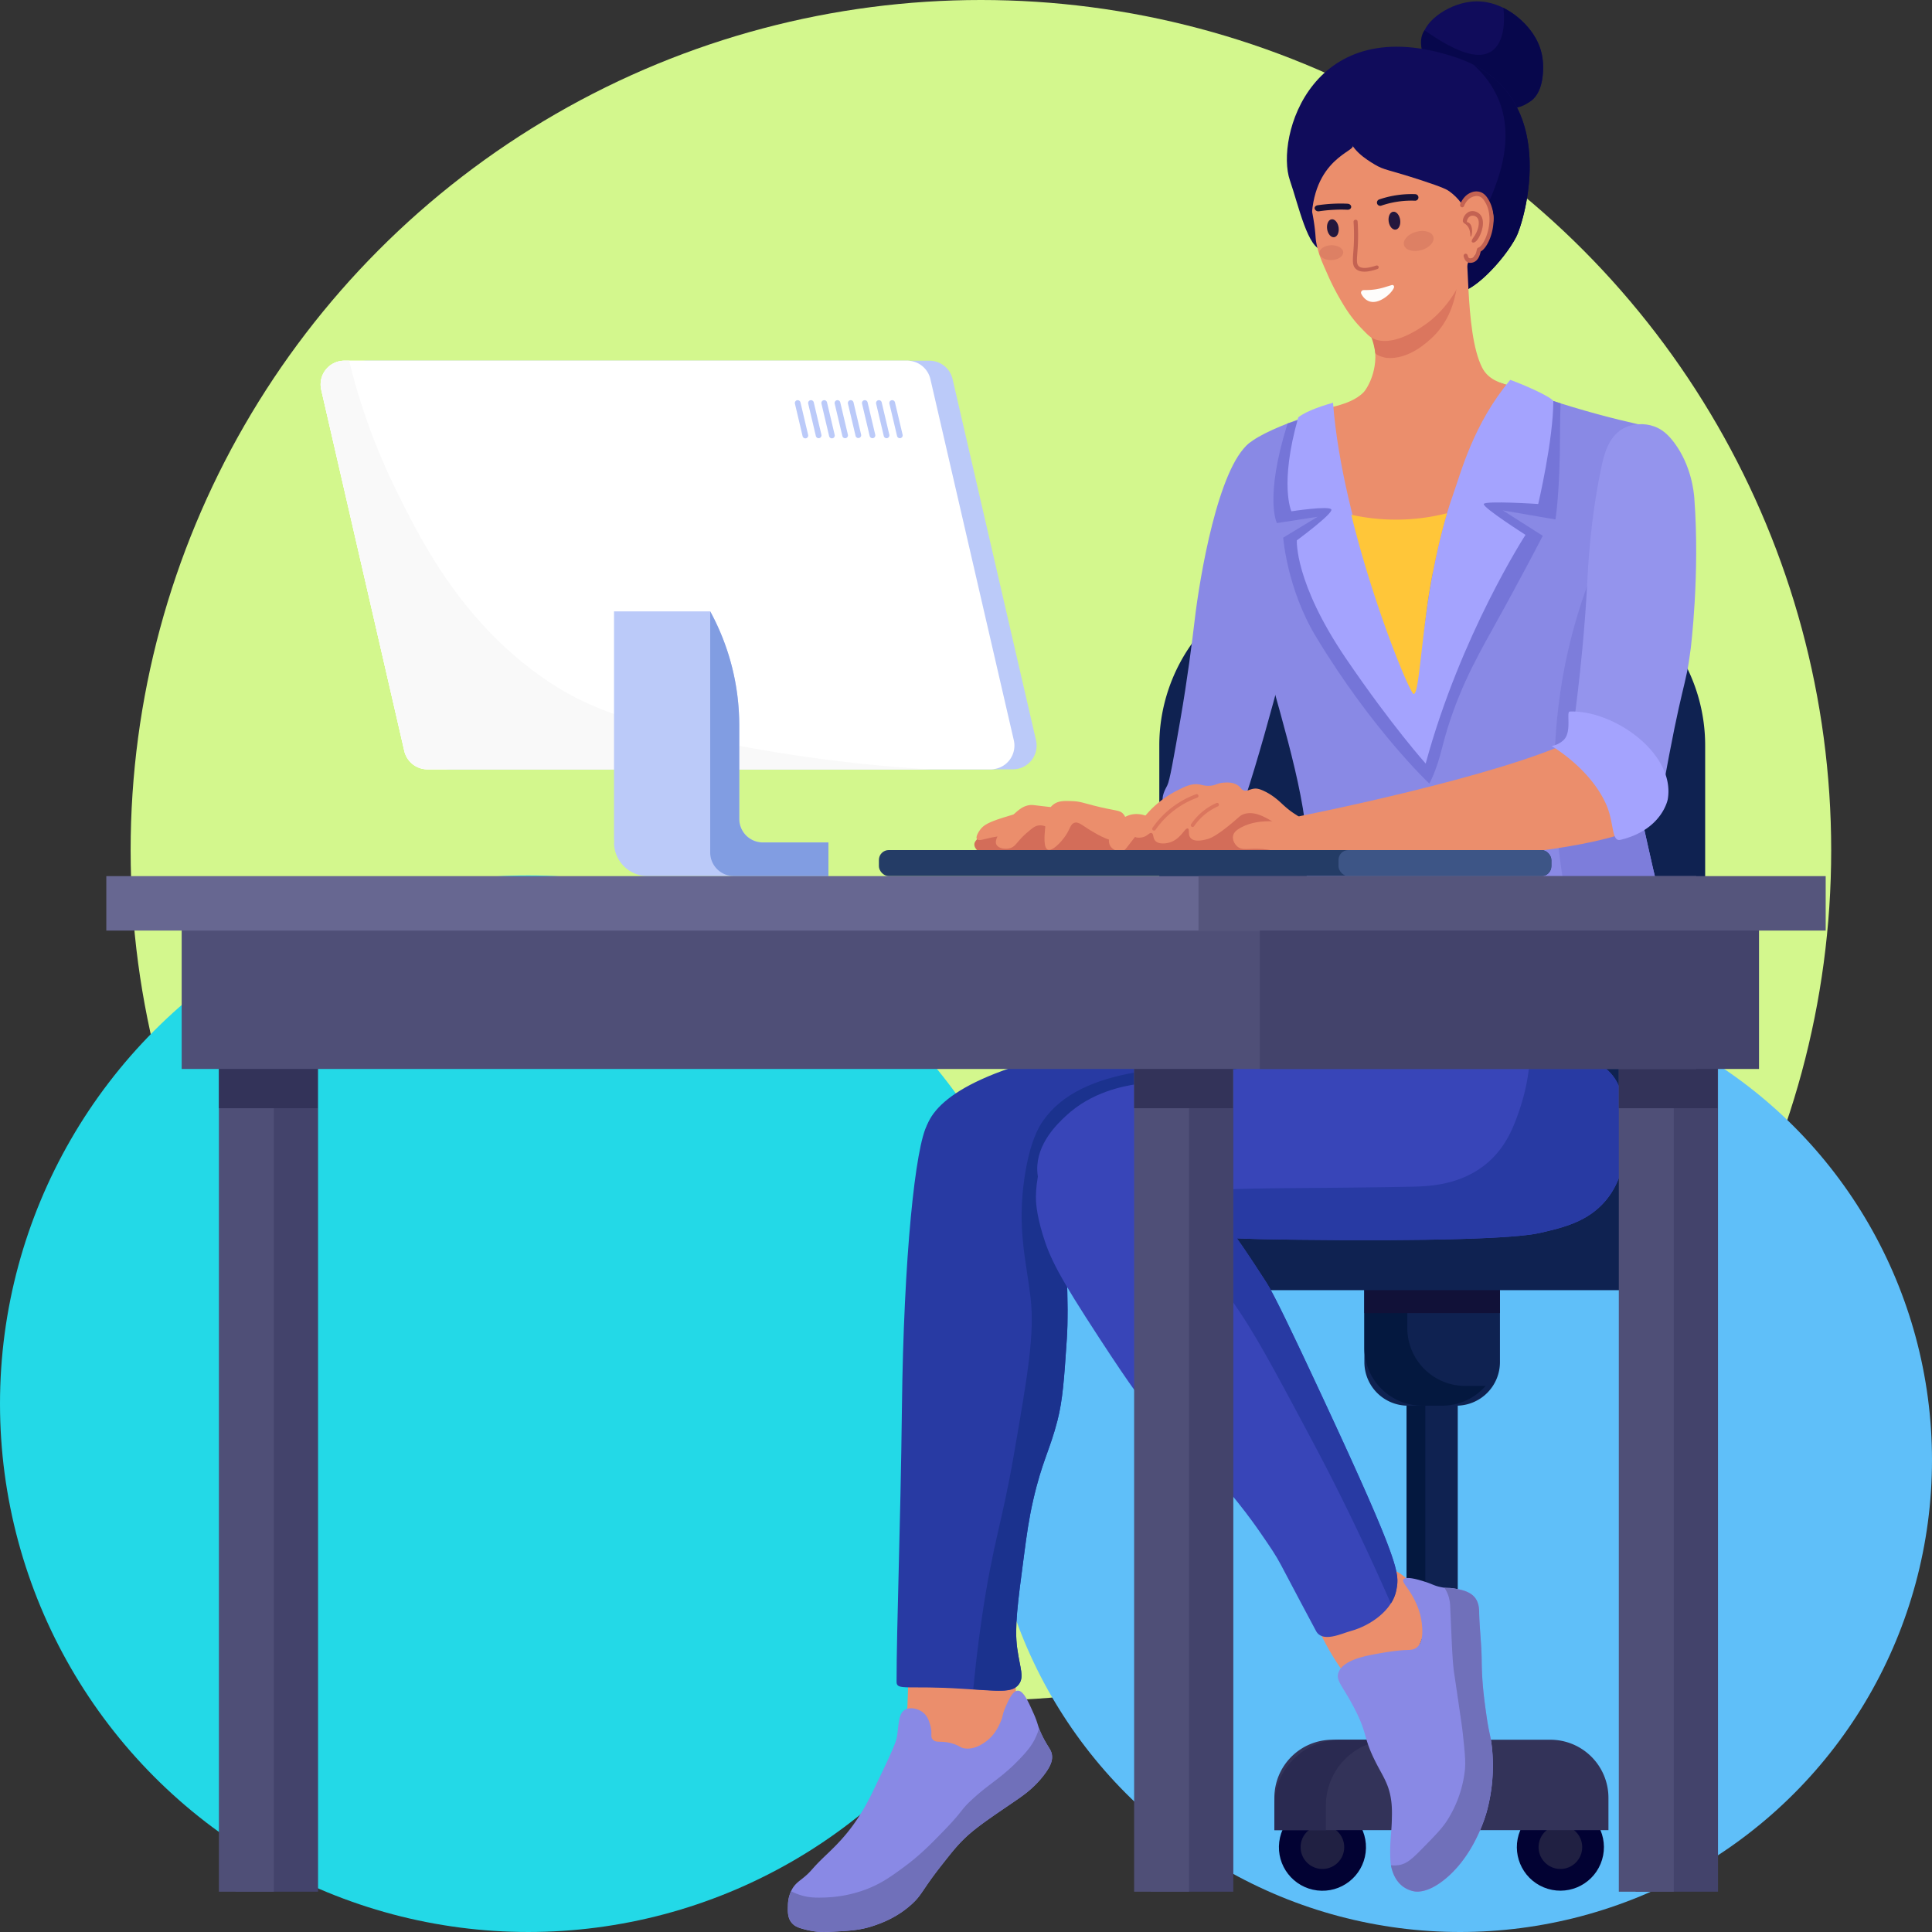 <svg xmlns="http://www.w3.org/2000/svg" viewBox="0 0 1920 1920"><rect x="0" y="0" width="1920" height="1920" fill="#333333" stroke="none"/><defs><style>.cls-1{fill:#d3f78d;}.cls-2{fill:#23d9e7;}.cls-3{fill:#5fbff9;}.cls-4{fill:#0f2251;}.cls-5{fill:#04183f;}.cls-6{fill:#020233;}.cls-7{fill:#202042;}.cls-8{fill:#333359;}.cls-9{fill:#2a2a51;}.cls-10{fill:#111138;}.cls-11{fill:#eb8e6c;}.cls-12{fill:#283aa3;}.cls-13{fill:#8989e5;}.cls-14{fill:#7070ba;}.cls-15{fill:#1b328e;}.cls-16{fill:#3845b8;}.cls-17{fill:#c36252;}.cls-18{fill:#43436b;}.cls-19{fill:#4f4f77;}.cls-20{fill:#100c5b;}.cls-21{fill:#07074c;}.cls-22{fill:#d36d59;}.cls-23{fill:#7d7ddb;}.cls-24{fill:#9494ed;}.cls-25{fill:#db765e;}.cls-26{fill:#243c66;}.cls-27{fill:#3d5586;}.cls-28{fill:#7575d8;}.cls-29{fill:#161237;}.cls-30{fill:#23173d;}.cls-31{fill:#fefdfb;}.cls-32{fill:#dd8064;}.cls-33{fill:#a4a3fe;}.cls-34{fill:#ffc639;}.cls-35{fill:#fff;}.cls-36{fill:#bbcaf9;}.cls-37{fill:#f9f9f9;}.cls-38{fill:#819de2;}.cls-39{fill:#676791;}.cls-40{fill:#55557c;}</style></defs><g id="Layer_2" data-name="Layer 2"><g id="Layer_1-2" data-name="Layer 1"><g id="Layer_2-2" data-name="Layer 2"><g id="_ÎÓÈ_1" data-name=" ÎÓÈ 1"><circle class="cls-1" cx="974.82" cy="845" r="845"/><circle class="cls-2" cx="525" cy="1395" r="525"/><circle class="cls-3" cx="1451" cy="1451" r="469"/></g></g><rect class="cls-4" x="1397.87" y="1319.21" width="50.83" height="468.01" transform="translate(2846.57 3106.42) rotate(-180)"/><rect class="cls-5" x="1397.87" y="1319.21" width="18.59" height="468.01" transform="translate(2814.33 3106.42) rotate(-180)"/><circle class="cls-6" cx="1314.2" cy="1835.68" r="43.26" transform="translate(-668.3 2915.75) rotate(-82.98)"/><circle class="cls-6" cx="1550.7" cy="1835.68" r="43.26" transform="translate(-738.68 2565.85) rotate(-67.5)"/><circle class="cls-7" cx="1550.7" cy="1835.68" r="21.68"/><circle class="cls-7" cx="1314.2" cy="1835.68" r="21.68"/><path class="cls-8" d="M1266.45,1728.93h332a0,0,0,0,1,0,0v32.14a57.7,57.7,0,0,1-57.7,57.7H1324.15a57.7,57.7,0,0,1-57.7-57.7v-32.14A0,0,0,0,1,1266.45,1728.93Z" transform="translate(2864.9 3547.71) rotate(-180)"/><path class="cls-9" d="M1331.93,1728.93h51.19a65.48,65.48,0,0,0-65.48,65.48v24.37h-51.19v-24.37A65.48,65.48,0,0,1,1331.93,1728.93Z"/><path class="cls-4" d="M1399.18,1252.2h48.21a43.28,43.28,0,0,1,43.28,43.28v91.43a10,10,0,0,1-10,10H1365.94a10,10,0,0,1-10-10v-91.43A43.28,43.28,0,0,1,1399.18,1252.2Z" transform="translate(2846.57 2649.14) rotate(-180)"/><path class="cls-5" d="M1369.21,1252.2h29.36v67.72a57.57,57.57,0,0,0,57.4,57.4h20.41a57.3,57.3,0,0,1-43.11,19.63h-20a57.57,57.57,0,0,1-57.4-57.4v-74A13.35,13.35,0,0,1,1369.21,1252.2Z"/><path class="cls-4" d="M1152,566.59h542.47a0,0,0,0,1,0,0V1078a174.21,174.21,0,0,1-174.21,174.21H1326.25A174.21,174.21,0,0,1,1152,1078V566.59A0,0,0,0,1,1152,566.59Z" transform="translate(2846.57 1818.79) rotate(-180)"/><rect class="cls-10" x="1355.9" y="1258.36" width="134.76" height="46.58" transform="translate(2846.57 2563.31) rotate(-180)"/><path class="cls-4" d="M1204.15,1282.15h408.12a30,30,0,0,0,30-30h0a30,30,0,0,0-30-30H1204.15a30,30,0,0,0-30,30h0A30,30,0,0,0,1204.15,1282.15Z"/><path class="cls-11" d="M1306.69,1608c0,9.32,32.24,68.5,43.81,66.31,15.22-2.88,40.77-7.72,55.65-31.38,2.81-4.46,15.77-25.06,7.7-49.73-5.58-17-19.83-31.86-37.89-36.11C1341,1548.84,1306.85,1584,1306.69,1608Z"/><path class="cls-11" d="M903.27,1647.3c-.37,9.44-.92,46.75-2.39,61.9-4.16,42.83,18.77,59.17,42.32,52.41,16.95-4.86,50.08-14.37,58.61-39.07,1-2.78,6.65-2.9,7.77-19.36,1.71-25-2.58-45.8-4.22-49C992.33,1628.63,904.69,1612,903.27,1647.3Z"/><path class="cls-12" d="M891,1671.46c0-55.19,3.92-152.57,5.33-273,1.74-149.22,13.29-259.9,25.31-281,9.94-17.49,26.18-25.29,32-28,28.59-13.26,69-10.43,87.91,12,10.17,12.07,11.2,26.34,12,40,6,102.82,8.93,154.92,6.66,189.14-2.68,40.32-4.12,60.9-9.32,81.25-7.54,29.5-15.21,40.27-24,78.59-4.53,19.81-6.45,34.24-9.32,55.94-6.32,47.7-9.48,71.56-6.66,91.9,2.77,20,7.27,28.52,1.33,36-6.68,8.38-19.33,6.24-55.94,4C902,1674.8,891,1680.31,891,1671.46Z"/><path class="cls-12" d="M1134.74,1032.12c86.41-12.84,129.76-19.25,137.19-18.64,70.06,5.67,137.83,42.46,134.53,59.93-3.89,20.56-100.28-16.74-226.43,29.31-61.19,22.33-96.14,52.13-157.17,45.28-16.56-1.85-109.74-9.51-101.23-30.63C933.13,1088.79,983.36,1054.62,1134.74,1032.12Z"/><path class="cls-13" d="M899.73,1698.93c-7.08,3.7-6.34,14.43-8.4,27.19-1.11,6.84-8.81,22.85-24.23,54.88-17.05,35.43-34.53,51.37-48,64.27s-12.11,13.93-21.26,21.26c-4.2,3.36-7.47,5.54-10.38,10.38a33.76,33.76,0,0,0-4.45,16.81c-.2,5.91-.41,11.87,3.46,16.81,3.46,4.41,8.38,5.7,15.32,7.41a70.76,70.76,0,0,0,20.27,2c21.48-1,32.21-1.51,45.49-5.93,7.58-2.53,23.22-7.93,38.06-21.26,10.88-9.77,10.21-13.82,29.67-38.56,9.79-12.45,14.68-18.68,21.75-25.71,10.79-10.75,23.18-19.19,47.95-36.09,10.67-7.27,21-14,31.15-26.7,8.56-10.66,9.58-16.26,9.39-20.27-.32-6.8-4.11-8.37-10.38-21.75-4.51-9.62-3.17-10.15-7.91-20.76-5.48-12.3-10.22-22.94-15.82-22.75-5.15.18-9.17,9.46-12.36,16.81s-2.06,8.36-4.94,14.83c-2,4.43-5.92,13-14.83,19.28-3,2.13-11.23,7.9-20.77,6.43-4.57-.7-4.18-2.26-10.87-4.45-12-3.92-17.25-.26-20.77-4.45-2.67-3.18.08-5.67-2.47-14.33-1.11-3.79-2.47-8.41-6.43-11.87C913.2,1698.17,905.06,1696.14,899.73,1698.93Z"/><path class="cls-14" d="M1045.57,1745.4c-.32-6.8-4.11-8.37-10.38-21.75-1.19-2.55-2-4.46-2.57-6.09a63.16,63.16,0,0,1-4.35,11c-3,5.84-6.43,10.41-12.85,17.31-19.68,21.15-30.86,25.28-49.44,42.51-12.72,11.8-7.72,10.09-28.18,31.15-13.13,13.52-23.52,24.12-39.06,35.59-12.6,9.31-23.27,17.2-40,23.24a128.43,128.43,0,0,1-41.53,7.42c-9.1.27-14.17-.48-18.29-1.49a57.64,57.64,0,0,1-12.76-4.8,35.43,35.43,0,0,0-3.06,14.2c-.2,5.91-.41,11.87,3.46,16.81,3.46,4.41,8.38,5.7,15.32,7.41a70.76,70.76,0,0,0,20.27,2c21.48-1,32.21-1.51,45.49-5.93,7.58-2.53,23.22-7.93,38.06-21.26,10.88-9.77,10.21-13.82,29.67-38.56,9.79-12.45,14.68-18.68,21.75-25.71,10.79-10.75,23.18-19.19,47.95-36.09,10.67-7.27,21-14,31.15-26.7C1044.74,1755,1045.76,1749.41,1045.57,1745.4Z"/><path class="cls-15" d="M1036.31,1114.21c-3.39,4.91-12.79,19.59-18.17,56-7.61,51.51,2,84.2,6.06,119.65,4.1,36-2.82,76-16.66,156-11.95,69-20.91,87.61-31.81,162-4.25,29.08-6.88,53.57-8.51,70.9,28.28,1.87,39,2.78,45-4.7s1.44-16-1.33-36c-2.82-20.34.34-44.2,6.66-91.9,2.87-21.7,4.79-36.13,9.32-55.94,8.77-38.32,16.44-49.09,24-78.59,5.2-20.35,6.64-40.93,9.32-81.25,2.22-33.43-.54-84-6.25-182.12,43.58-4.12,76.07-27.38,126.13-45.64,126.15-46,222.54-8.75,226.43-29.31,1.26-6.67-7.86-16.18-23.53-25.68-122.75,4.12-211.61,10.59-254.24,18C1088.26,1072.79,1055.37,1086.62,1036.31,1114.21Z"/><path class="cls-16" d="M1604.92,1072.08c7.13,10.86,8.06,22.61,9.33,38.63,1.53,19.36,4.37,55.35-18.65,82.58-17.88,21.15-42.76,26.83-65.27,32-24.52,5.59-106.36,8.34-247.74,6.66-56.09-.67-43.63-1.59-67.93-1.33-83.89.89-105.17,10.53-135.86-5.33-3.31-1.71-47.06-25.08-48-62.6-.63-26.24,20-45.76,28-53.28,26.26-24.84,58.59-30,70.59-32,118.57-19.09,181.84-28.73,376.95-33.3C1534.85,1043.44,1585.32,1042.22,1604.92,1072.08Z"/><path class="cls-16" d="M1069.47,1110.71c-24.22,5.52-39.71,46.65-40,78.58,0,4.24.15,15.58,6.66,37.3,7.17,23.92,16.53,42.13,55.94,102.56,34.82,53.4,43.94,64.37,51.94,73.26,17.35,19.24,16.25,14,42.63,41.29,36.8,38.11,58.07,68.16,65.26,78.58,10.59,15.35,15.89,23,21.31,33.3,19.38,36.7,19.38,36.7,34.64,65.27,6.38,12,25.14,2.59,34.63,0,19.11-5.22,41.69-20.49,45.28-41.29,2.74-15.88,4.77-22.93-73.25-190.47-32.38-69.53-49.11-103.94-56-114.55-77.25-119.88-29.27-26.79-118.54-113.22C1099.66,1122.21,1086.41,1106.85,1069.47,1110.71Z"/><path class="cls-13" d="M1330.18,1662.07c-2.94,8.08,4.15,13.22,15.64,35.33,14.26,27.41,8,28.35,22.71,56.52,6.24,11.9,11.33,19.3,13.63,32.81,1.39,8.14,1.21,15.23,1,22.71-.33,12.76-2,20.19-1.51,35.83.19,5.85.56,8.8,1.51,12.11,1.08,3.74,3.75,12.54,12.11,18.17a27.51,27.51,0,0,0,9.59,4c3,.58,13.9,2.11,31.29-12.11,28.58-23.37,39.57-60.67,41.39-67.13a173.6,173.6,0,0,0,5-64.6c-1.36-12-2.75-12.21-5.56-32.3-2-14.2-4.37-31.25-4.54-53-.12-16-2.17-32-2.52-48-.08-3.57-.19-10-4.54-15.14-5.08-6-13.71-7.5-19.69-8.58-6.69-1.2-7.34,0-14.13-1.51-6.48-1.39-8.15-2.92-14.63-5-4.34-1.42-19.65-6.44-22.21-2.52-2,3.06,5.83,8.43,12.62,23.72a65.92,65.92,0,0,1,5.55,19.18c.65,5.85,2.14,19.1-5,24.73-3.17,2.48-6.58,2.35-11.61,2.52,0,0-10.93.39-32.3,4.54C1355.54,1646.05,1334.52,1650.14,1330.18,1662.07Z"/><path class="cls-14" d="M1482.6,1735.75c-1.36-12-2.75-12.21-5.56-32.3-2-14.2-4.37-31.25-4.54-53-.12-16-2.17-32-2.52-48-.08-3.57-.19-10-4.54-15.14-5.08-6-13.71-7.5-19.69-8.58-5.17-.92-6.74-.46-10.32-.87a34.58,34.58,0,0,1,3.76,7.44,37.1,37.1,0,0,1,2,11.6c1.45,30.09,1.76,47.16,3.53,63.09l2.53,17.16c5.35,36.42,5.92,40.32,6.56,46.43,1.88,17.85,2.82,26.78,2,35.33a117.2,117.2,0,0,1-17.16,49.46c-5.23,8.39-12.24,15.52-26.25,29.78-10.12,10.29-14.74,13.78-21.19,15.14a27.59,27.59,0,0,1-8.91.37,30.91,30.91,0,0,0,.83,3.66c1.08,3.74,3.75,12.54,12.11,18.17a27.51,27.51,0,0,0,9.59,4c3,.58,13.9,2.11,31.29-12.11,28.58-23.37,39.57-60.67,41.39-67.13A173.6,173.6,0,0,0,1482.6,1735.75Z"/><path class="cls-12" d="M1614.25,1110.71c-1.27-16-2.2-27.77-9.33-38.63-16.61-25.3-55.39-28.28-84.17-28.2a202,202,0,0,1-10.41,58.21c-5.52,16.3-13.12,37.85-33.32,54.52-25.89,21.37-57.54,22.4-74.21,22.72-172.64,3.3-227.75-2.51-237.77,18.18-7.88,16.26,18.13,36.47,60.58,96.92,21.78,31,41.28,67.63,80.27,140.85,28.76,54,54.27,108,76.33,158.28a38,38,0,0,0,5.59-14c2.74-15.88,4.77-22.93-73.25-190.47-32.38-69.53-49.11-103.94-56-114.55-12.84-19.93-22.21-34-29.34-43.91,8.3.22,13.78.82,53.32,1.29,141.38,1.68,223.22-1.07,247.74-6.66,22.51-5.14,47.39-10.82,65.27-32C1618.62,1166.06,1615.78,1130.07,1614.25,1110.71Z"/><path class="cls-17" d="M1234,1025h0a3,3,0,0,1,.66-4.25c3.72-2.67,7.58-5.24,11.49-7.67,6-3.75,11-6.36,18.38-10.31,4.22-2.25,8.55-4.48,12.89-6.67a3,3,0,0,1,4.08,1.36h0a3,3,0,0,1-1.35,4c-4.31,2.17-8.59,4.38-12.77,6.61-7.32,3.89-12.16,6.47-18,10.11-3.8,2.36-7.53,4.85-11.14,7.43A3,3,0,0,1,1234,1025Z"/><path class="cls-17" d="M1243.35,1040.55h0a3,3,0,0,1,.85-4.21q5.8-3.83,11.71-7.66c9.82-6.37,19.87-12.72,29.89-18.88a3,3,0,0,1,4.17,1h0a3,3,0,0,1-1,4.15c-10,6.15-20,12.47-29.77,18.81q-5.89,3.81-11.67,7.64A3,3,0,0,1,1243.35,1040.55Z"/><path class="cls-17" d="M1306.41,1027.25h0a3,3,0,0,1,1.32-4.1c3.55-1.77,7.18-3.43,10.83-4.94,3.49-1.45,7.06-2.8,10.65-4a3,3,0,0,1,3.84,2h0a3,3,0,0,1-1.93,3.79c-3.46,1.18-6.89,2.47-10.24,3.86-3.51,1.46-7,3-10.42,4.75A3,3,0,0,1,1306.41,1027.25Z"/><rect class="cls-18" x="1143.72" y="1017.99" width="81.93" height="861.95" transform="translate(2369.37 2897.94) rotate(-180)"/><rect class="cls-19" x="1127.08" y="1017.99" width="54.62" height="861.95" transform="translate(2308.78 2897.94) rotate(-180)"/><rect class="cls-8" x="1127.08" y="1017.99" width="98.15" height="83.35" transform="translate(2352.32 2119.34) rotate(-180)"/><rect class="cls-18" x="1625.4" y="1017.99" width="81.93" height="861.95" transform="translate(3332.73 2897.94) rotate(-180)"/><rect class="cls-19" x="1608.76" y="1017.99" width="54.62" height="861.95" transform="translate(3272.14 2897.94) rotate(-180)"/><rect class="cls-8" x="1608.76" y="1017.99" width="98.15" height="83.35" transform="translate(3315.67 2119.34) rotate(-180)"/><rect class="cls-18" x="234.16" y="1017.99" width="81.93" height="861.95" transform="translate(550.25 2897.94) rotate(-180)"/><rect class="cls-19" x="217.52" y="1017.99" width="54.62" height="861.95" transform="translate(489.67 2897.94) rotate(-180)"/><rect class="cls-8" x="217.52" y="1017.99" width="98.15" height="83.35" transform="translate(533.2 2119.34) rotate(-180)"/><path class="cls-20" d="M1461.18,1.75C1492-2,1513.71,21.69,1516.94,25.33c4.37,4.93,15.09,17.37,16.37,36.55.29,4.33,1.92,28.79-11.88,38.4-20.27,14.12-58.74-14.3-85.34-33.95-19.91-14.7-22.35-21.06-22.63-26C1412.42,22.8,1437.71,4.57,1461.18,1.75Z"/><path class="cls-21" d="M1482.58,50.7c13.8-9.61,12.16-34.07,11.87-38.4-.1-1.56-.27-3.06-.49-4.53a79,79,0,0,1,23,17.56c4.37,4.93,15.09,17.37,16.37,36.55.29,4.33,1.55,28.28-11.88,38.4-30.81,23.23-58.74-14.3-85.34-33.95-19.91-14.7-22.38-8.71-22.67-13.61-.2-3.44-3.8-13.91,2.26-22.63C1439.49,46.63,1466.65,61.79,1482.58,50.7Z"/><path class="cls-20" d="M1447.24,57.17c106.4,35.84,67.36,163.16,59.68,178.08-12.46,24.18-46.38,58.86-59,54.2-13.93-5.12,4.89-46.46-19.1-92.42-12.43-23.81-39-53.9-60.11-50.19-35,6.15-32.23,101.08-54,101.44-14.74.24-24.19-44.09-32.8-69C1267.17,136.73,1303.63,8.8,1447.24,57.17Z"/><path class="cls-22" d="M1026.64,813.56c9.64,2.47,13,7,21,5.41s8.93-7,16.24-9.62,12.51.45,33.67,9c27.38,11.09,35.72,12.82,36.68,19.24.83,5.59-4.54,10.66-6.62,12.63-32.09,30.35-158.56,11.47-159.33-10.83-.09-2.57,1.94-4.72,6-9C986.12,818,1007.36,808.6,1026.64,813.56Z"/><path class="cls-21" d="M1484.06,190.18c5.79-15,20.59-53.42,5.46-90.71A95.1,95.1,0,0,0,1464,64.15c85.25,43,50.12,157,42.88,171.1-12.46,24.18-46.38,58.86-59,54.2-8-2.94-5.2-17.84-5.91-38.69A158.12,158.12,0,0,0,1484.06,190.18Z"/><rect class="cls-19" x="180.55" y="897.74" width="1505.1" height="164.58"/><path class="cls-13" d="M1173.07,715c7-40.21,11.7-77.45,14.19-98.78,5-42.91,23.37-151.41,54-175.6,17.39-13.75,50.11,106.28,39.17,200.14-.43,3.69-45.26,176.24-55.91,181.58-8.67,4.34-18.09,1.82-32.42-2-12.4-3.31-32.78-8.76-36.25-22-1.85-7,1.85-13.3,4.21-17.9C1162.49,775.63,1166,755.42,1173.07,715Z"/><path class="cls-13" d="M1235.49,447.92c5.61-17.69,82.21-40.39,92-43.4,31.15-9.56,59.56-14,82.52-17.59,38.1-6,58.67-14.57,83.87-5.41,104.16,37.88,149.62,41.45,155.57,46,12.79,9.76-2.33,47.15-10.82,74.4-13.74,44.06-14.57,86.19-16.24,170.45-1.2,60.7-1.8,91,6.77,129.87,19.66,89.11,29.49,133.67,44.64,158.28,2.27,3.68,8,12.54,5.41,21.64-5.22,18.7-41.18,24-66.28,27.06-136.32,16.76-155.86-5.65-270.56-2.71-15,.38-43.7,1.51-54.11-14.88-7.77-12.22-.41-26.37,5.41-56.82,4.52-23.67,3.7-40.62,5.41-74.4C1304.72,749.82,1201.86,554.05,1235.49,447.92Z"/><path class="cls-23" d="M1654.39,439.62c.66,15.93-9.37,41.94-15.72,62.3-13.74,44.06-14.57,86.19-16.24,170.45-1.2,60.7-1.8,91,6.77,129.87,19.66,89.11,29.49,133.67,44.64,158.28,2.27,3.68,8,12.54,5.41,21.64-5.22,18.7-41.18,24-66.28,27.06-9.07,1.11-17.61,2-25.71,2.84a719.67,719.67,0,0,1-28.45-106.14c-8.73-46.57-25.31-139.73-2.7-248.92C1575.37,564,1616.52,491,1654.39,439.62Z"/><path class="cls-24" d="M1577.37,579c.71-14,3-63.57,14.43-116.35,2.33-10.7,6.65-28.91,21.65-37,9-4.81,20.68-5.46,30.66-1.81,7,2.56,13.14,7.23,19.84,16.24,17.13,23,19.44,49.64,19.85,55,5.7,76.13-3.61,149.72-3.61,149.72-5.21,41.15-8.22,30-28.25,143.07-9.78,55.16-79.74,27.49-89.9-19.51-4.18-19.33-.3-25.94,6.31-83.88C1570.05,669.63,1575,626.25,1577.37,579Z"/><path class="cls-22" d="M1149.9,807.54c33.37-23.5,77.5-19.76,108.23-4.2,14.74,7.46,38.57,23.81,35.47,34.87-1.2,4.28-7,9.95-67.34,12.63-62.2,2.76-97.7,4.33-102.21-9C1119.66,828.85,1147.11,809.51,1149.9,807.54Z"/><path class="cls-11" d="M1287.81,811.86s204.23-40.05,280-78.16c33.81-17,82.45,47.94,75.66,74.13-12.08,46.56-344.73,57-350.44,44.08-2.8-6.35,14.13-6.68,10.82-20.8C1301,818.76,1287.81,811.86,1287.81,811.86Z"/><path class="cls-11" d="M1168.39,786.35c9.19-4.7,15.59-8,23.45-6.76,3.11.47,5.1,1.44,9.47,1.35,6.88-.15,7.89-2.67,14.88-3.16,3.3-.23,9.09-.63,14,2.71,3.3,2.25,3,4.06,5.86,5,4,1.26,6.27-1.78,11.73-1.81,1.37,0,3.81.18,9,2.71,8.79,4.27,14.67,10,18,13.08,11.37,10.47,13.82,9.43,20.3,15.78,15.93,15.63,20,40.43,16.23,42.39-4.53,2.38-21.5-28.17-52.76-44.64-5.71-3-13.91-6.61-22.1-4.06-4.27,1.33-4.91,3.2-14.88,11.27-13.77,11.14-19.17,12.93-21.19,13.53-2.28.67-13,3.83-17.14-.9-3-3.39-.71-8.63-2.71-9.47-2.84-1.2-6.64,9.81-17.13,13.53-4.79,1.69-12.07,2.26-15.33-1.36-2.57-2.84-1.39-6.89-3.61-7.66s-3.71,2.75-8.57,4.06c-2.62.7-7.13,1-8.57-.91-3-4,7.73-16.62,10.83-20.29A98.75,98.75,0,0,1,1168.39,786.35Z"/><path class="cls-25" d="M1198,804.28a60.18,60.18,0,0,1,10.82-6.23,1.81,1.81,0,0,1,2.43,1h0a1.8,1.8,0,0,1-.91,2.32,56.24,56.24,0,0,0-23.66,19.7,1.8,1.8,0,1,1-3-2A60.07,60.07,0,0,1,1198,804.28Z"/><path class="cls-25" d="M1166.43,801.13a90,90,0,0,1,22.2-11.82,1.8,1.8,0,0,1,2.31,1.12h0a1.8,1.8,0,0,1-1.1,2.28,86.74,86.74,0,0,0-41.49,31.95,1.81,1.81,0,0,1-2.49.48h0a1.8,1.8,0,0,1-.49-2.52A90.3,90.3,0,0,1,1166.43,801.13Z"/><path class="cls-11" d="M1233.62,822.2c10.15-5.37,20.76-6.22,31.91-6.1,18.07.2,27.1.29,32.2,4.95,9.46,8.64,10.64,26.43,4.48,30.91-2.44,1.77-4.92.68-16.71-2.1-15.89-3.74-23.83-5.61-31.09-6.14-14.12-1-20,2.1-25.22-2.88-2.46-2.36-4.57-6.38-3.79-10.23C1226.09,827.22,1228.89,824.7,1233.62,822.2Z"/><path class="cls-11" d="M1047.11,799.28c5-3.64,10.76-3.43,18.49-3.15,7.48.26,10.85,1.74,21.64,4.51,22.33,5.72,25.73,4,29.32,8.56,5.76,7.35,4.44,21.32-1.81,25.26-7.61,4.8-23.47-4.71-30.66-9-8.24-4.94-12.3-9.39-16.69-7.67-3.65,1.43-3.73,5.47-8.11,12.18-4.75,7.24-13.61,16.21-18,14.43s-3.33-14.08-2.71-20.75C1039.52,813.13,1040.35,804.24,1047.11,799.28Z"/><path class="cls-11" d="M1006.52,810.11c5.75-5.26,9.85-8.92,16.24-9.93,2.53-.39,4-.16,9,.46,21.68,2.66,24,2,25.7,4.51,3.38,5.25-1.11,16.85-7.66,18.94-6,1.9-10.16-5.28-18.49-3.61-3.12.62-5.54,2.67-10.38,6.76-10.75,9.11-11.17,14.15-17.58,15.79-4.87,1.24-11.12,0-13.08-3.61-1.59-2.93.14-6.54,2.71-11.73A59.14,59.14,0,0,1,1006.52,810.11Z"/><path class="cls-11" d="M997.5,812.36c13.1-4.06,19.68-6.05,21.2-4.06,2.45,3.2-3,13.41-10.82,18.94-6.69,4.73-8.52,1.39-29.77,6.77-2.46.62-6,1.56-7.21,0-1.57-2,1.19-6.84,3.16-9.47C977.45,820,982.22,817.1,997.5,812.36Z"/><path class="cls-11" d="M1113,815.52A24.9,24.9,0,0,1,1126,809.2c7.73-1.05,16.78,1.9,17.13,5.41.16,1.56-1.48,2.28-5,5.42s-7.66,8.48-15.78,18.94c-3.73,4.79-4.56,6.12-6.77,6.76-4.22,1.23-9.78-1.11-12.17-5C1099,833.54,1106.07,821.54,1113,815.52Z"/><rect class="cls-26" x="873.44" y="844.78" width="668.28" height="25.9" rx="9.84"/><rect class="cls-27" x="1330.19" y="844.78" width="211.52" height="25.9" rx="9.84"/><path class="cls-28" d="M1327.53,404.52c31.15-9.56,59.56-14,82.52-17.59,38.1-6,58.67-14.57,83.87-5.41,21.45,7.8,40.41,14.14,57,19.34-.32,8.17-.61,18.57-.61,30.59,0,57.34-4.51,84.78-4.51,84.78l-52.31-9,39.68,25.25s-18.65,36.48-50.51,93.8c-16.58,29.83-36.9,66.4-49.6,117.25-5.93,23.73-12.63,35.17-12.63,35.17s-56.51-53-112.74-146.1c-28.62-47.43-32.47-98.31-32.47-98.31l34.28-20.75L1269,519.84s-12.79-24.39,10.56-99C1300.9,414.74,1322.48,406.07,1327.53,404.52Z"/><path class="cls-11" d="M1314.05,408.9c-1.75-4.2,26.75-4.36,41-19,4.19-4.32,17.69-27,8.84-53.76-5.41-16.37-11.58-33.41-11.13-44.25,1.57-38.42,78.82-78.3,101-60.08,7.7,6.32.7,97.31,19.23,133.61,11.64,22.81,46.65,16.08,46.21,25-.39,7.93-2.5,34.58-26.61,37.88-17.81,26.69-28.48,54.42-33.82,69.45-14.78,41.6-41.37,81.12-41.67,83.31-7,51.23-8.23,79.11-12.22,79.41S1324.16,541.91,1314,433.71C1309.48,431.88,1318.87,420.5,1314.05,408.9Z"/><path class="cls-25" d="M1447,211.82c1.19,8.43,1.78,15.92,2.06,22.24,1.29,28.83,3.91,71.52-24,99.68-6,6-25.13,24-47.07,21.91-2.28-.22-9-2-11.2-4.54-2.89-20.9-10.51-25.92-14.12-35.1-6.38-16.21-.42-28.55,0-39.49C1354.1,241.91,1417.37,206.14,1447,211.82Z"/><path class="cls-11" d="M1305.46,147.25c5.87-9.12,14-13.75,20.24-16.87,33.09-16.58,53.9-27,77.56-20.23,28.37,8.12,42,35.56,49.46,50.58,27.5,55.36,3.2,110,0,116.91-12.65,27.25-30.32,40.58-34.85,43.84-6,4.31-34.17,24.65-53.95,14.62-2.89-1.47-5.67-4.35-11.24-10.12-10.78-11.16-16.88-21.67-22.49-31.48A237.71,237.71,0,0,1,1319,272c-5.21-11.7-8-18-10.11-27-2.19-9.37-.8-9.57-3.38-25.85-1.79-11.36-2.49-11.35-4.49-23.61-2.32-14.15-3.45-21.39-2.25-29.23A47.09,47.09,0,0,1,1305.46,147.25Z"/><path class="cls-29" d="M1370.61,198.21a98.66,98.66,0,0,1,13.6-3.59,99.71,99.71,0,0,1,22.23-1.67,3.29,3.29,0,0,1,3.17,3.51h0a3.25,3.25,0,0,1-3.35,3,92.68,92.68,0,0,0-33.58,4.92,3.24,3.24,0,0,1-4.08-1.94A3.28,3.28,0,0,1,1370.61,198.21Z"/><path class="cls-17" d="M1345.43,242.21a195.17,195.17,0,0,0-.28-21.78,2,2,0,0,1,1.86-2.05,1.89,1.89,0,0,1,2.18,1.64,197.2,197.2,0,0,1,.29,22.16c-.15,3.54-.38,6.53-.58,9.18-.55,7.34-.82,11,1.35,13.12,2.67,2.55,8.76,2.36,17.26-.53a2,2,0,0,1,2.52,1h0a1.91,1.91,0,0,1-1.3,2.45q-2.48.84-4.71,1.41c-7.86,2-13.48,1.41-16.76-1.73s-3-7.69-2.4-15.83C1345.05,248.66,1345.28,245.7,1345.43,242.21Z"/><path class="cls-30" d="M1384.45,210.41c3.15-.46,6.28,3.15,7,8.06s-1.25,9.27-4.4,9.73-6.29-3.15-7-8.06S1381.3,210.87,1384.45,210.41Z"/><path class="cls-30" d="M1323.29,217.94c3.15-.46,6.29,3.15,7,8.06s-1.25,9.27-4.4,9.73-6.28-3.14-7-8.06S1320.14,218.41,1323.29,217.94Z"/><path class="cls-29" d="M1309.39,204a155.18,155.18,0,0,1,17-1.6c4.34-.17,8.64-.15,12.83.05,2.09.1,3.72,1.59,3.58,3.28s-1.8,2.81-3.78,2.71c-3.93-.18-8-.2-12.06,0a146.57,146.57,0,0,0-16.07,1.52,3.87,3.87,0,0,1-4.32-2.33C1306,205.94,1307.33,204.32,1309.39,204Z"/><path class="cls-31" d="M1355,288.29l3.87-.06a61.19,61.19,0,0,0,16.9-2.7l7.31-2.22c1.67-.51,2.85,1.1,2.1,2.82-2.26,5.13-10.53,12.42-18.13,13.74s-12.13-3.7-14.29-8A2.62,2.62,0,0,1,1355,288.29Z"/><path class="cls-32" d="M1407.32,230.37c8.07-2.25,15.75,0,17.16,5s-4,11-12.06,13.22-15.75,0-17.16-5S1399.25,232.63,1407.32,230.37Z"/><path class="cls-32" d="M1322.82,243.7c6.54-.2,12,3,12.08,7s-5.08,7.57-11.62,7.77-12-2.95-12.08-7S1316.28,243.9,1322.82,243.7Z"/><path class="cls-33" d="M1324.75,400.23c9.27,123.21,73.84,278.68,78.3,278.34s7.73-20.69,15.62-78.46c.33-2.47,8.58-61.31,25.25-108.23,8.15-22.93,20.21-70.37,56.94-114.36,12.83,4.54,39.82,16.35,42.8,21,0,38.61-15,102.35-15,102.35s-53-3.51-54.11,0,41.48,30.66,41.48,30.66-64.4,99.21-99.21,227.28c0,0-33.6-37.33-79.36-104.62C1286.27,578.9,1288.79,537,1288.79,537s36.08-26.59,34.28-30.66-39.69,1.8-39.69,1.8-12.25-26.45,6.84-93.39C1299,407.7,1318.39,402,1324.75,400.23Z"/><path class="cls-33" d="M1560,707.13c43.29-1.8,105.22,41.49,97.4,87.19,0,0-5.41,30.31-46.9,40.28-9.31,2.24-6.13-17-14.43-35.47-16.2-36-54.11-57.72-54.11-57.72a23.64,23.64,0,0,0,12-6C1562.45,727,1556.21,707.29,1560,707.13Z"/><path class="cls-34" d="M1393.77,516.31a206,206,0,0,0,44.25-6.26c-12.72,42.69-19.06,87.9-19.35,90.06-7.89,57.77-9.28,89.22-13.78,89.56-3.24.25-39-84.52-62-178.11A206.34,206.34,0,0,0,1393.77,516.31Z"/><path class="cls-20" d="M1379.35,88.25c34.8-5.06,66.31,43.18,78.22,72.84,12.67,31.52,11.19,61.91,7.4,62.82-3.23.78-5.71-20.3-24.8-33.89-2-1.44-5.36-3.6-28.78-11.23-32.19-10.47-35.68-9.57-45.29-15.35-7.82-4.71-24.76-14.91-26.61-30.53C1337.22,113.73,1358.27,91.31,1379.35,88.25Z"/><path class="cls-20" d="M1344.35,119.36c5,4.52.78,17,.12,26-.46,6.23-47,16.43-40.52,90.9.2,2.32-4-24-12.39-67.33-2.92-15.12-4.24-20.08-1.62-26.93C1298.08,120.77,1333.37,109.36,1344.35,119.36Z"/><path class="cls-35" d="M342.26,358.46H901.62a23.61,23.61,0,0,1,23,18.3l82.89,358.87a23.61,23.61,0,0,1-23,28.93H424.78a23.63,23.63,0,0,1-23-18.33L319.24,387.37A23.62,23.62,0,0,1,342.26,358.46Z"/><path class="cls-36" d="M364.31,358.46H923.68a23.63,23.63,0,0,1,23,18.3l82.89,358.87a23.61,23.61,0,0,1-23,28.93H446.84a23.62,23.62,0,0,1-23-18.33L341.3,387.37A23.61,23.61,0,0,1,364.31,358.46Z"/><path class="cls-35" d="M342.26,358.46H901.62a23.61,23.61,0,0,1,23,18.3l82.89,358.87a23.61,23.61,0,0,1-23,28.93H424.78a23.63,23.63,0,0,1-23-18.33L319.24,387.37A23.62,23.62,0,0,1,342.26,358.46Z"/><path class="cls-37" d="M342.26,358.46H347A622.92,622.92,0,0,0,393.63,487c24.06,48.75,64.79,131.28,149,188.68,32.33,22,73,41.63,175.47,62.26a1501.54,1501.54,0,0,0,206.29,26.64H424.78a23.63,23.63,0,0,1-23-18.33L319.24,387.37A23.62,23.62,0,0,1,342.26,358.46Z"/><path class="cls-36" d="M886,397.76a2.85,2.85,0,0,1,3.41,2.11L897,432a2.83,2.83,0,0,1-5.51,1.3l-7.59-32.08A2.83,2.83,0,0,1,886,397.76Z"/><path class="cls-36" d="M872.81,397.76a2.84,2.84,0,0,1,3.4,2.11L883.8,432a2.83,2.83,0,0,1-5.51,1.3l-7.59-32.08A2.84,2.84,0,0,1,872.81,397.76Z"/><path class="cls-36" d="M858.8,397.76a2.85,2.85,0,0,1,3.41,2.11L869.8,432a2.83,2.83,0,0,1-5.51,1.3l-7.59-32.08A2.83,2.83,0,0,1,858.8,397.76Z"/><path class="cls-36" d="M844.8,397.76a2.85,2.85,0,0,1,3.41,2.11L855.79,432a2.83,2.83,0,0,1-5.5,1.3l-7.59-32.08A2.83,2.83,0,0,1,844.8,397.76Z"/><path class="cls-36" d="M831.64,397.76a2.84,2.84,0,0,1,3.4,2.11L842.63,432a2.83,2.83,0,0,1-5.51,1.3l-7.59-32.08A2.83,2.83,0,0,1,831.64,397.76Z"/><path class="cls-36" d="M818.47,397.76a2.85,2.85,0,0,1,3.41,2.11L829.46,432a2.83,2.83,0,1,1-5.5,1.3l-7.59-32.08A2.83,2.83,0,0,1,818.47,397.76Z"/><path class="cls-36" d="M805.31,397.76a2.84,2.84,0,0,1,3.4,2.11L816.3,432a2.83,2.83,0,0,1-5.51,1.3l-7.59-32.08A2.83,2.83,0,0,1,805.31,397.76Z"/><path class="cls-36" d="M792.08,397.76a2.85,2.85,0,0,1,3.41,2.11L803.07,432a2.83,2.83,0,1,1-5.5,1.3L790,401.17A2.83,2.83,0,0,1,792.08,397.76Z"/><path class="cls-36" d="M734.65,720.71v93a23.47,23.47,0,0,0,23.47,23.47h65.16v33.45H643.65a33.45,33.45,0,0,1-33.45-33.45h.3a38.67,38.67,0,0,1-.3-4.71V607.59h95.59A236.06,236.06,0,0,1,734.65,720.71Z"/><path class="cls-38" d="M734.65,813.76a23.47,23.47,0,0,0,23.47,23.47h65.16v33.45H794.42v-.08H729.26a23.47,23.47,0,0,1-23.47-23.47V607.59a236.06,236.06,0,0,1,28.86,113.12Z"/><rect class="cls-39" x="105.65" y="870.68" width="1580" height="54.11"/><rect class="cls-18" x="1252" y="897.74" width="496.08" height="164.58"/><rect class="cls-40" x="1191.04" y="870.68" width="623.31" height="54.11"/><path class="cls-11" d="M1468.2,192.6c8.71,1.14,14.12,11.41,15.6,19.68,2.26,12.71-5.73,26.06-13.32,35.53-4.2,5.25-7.36,11.19-10.77,10.71-10.66-1.49-17.6-38.61-7.67-56.82C1452.39,201.05,1459.15,191.43,1468.2,192.6Z"/><path class="cls-17" d="M1459.67,210.56c4.35-2,9.25.06,11.64,3.07,4.18,5.26,2.28,14.3-.62,20.44-1.21,2.56-3.54,6.61-6.32,7-.3,0-3.57.13-.47-4.47l.66-1c.2-.29.44-.64.71-1,1.59-2.36.92-1.37,0-.07a27.26,27.26,0,0,0,3.63-7.95c1.1-4.43.86-8.08-.67-10a6.11,6.11,0,0,0-6.93-1.82,6.81,6.81,0,0,0-3.5,5.17,2,2,0,0,1-1.95,1.84,2.3,2.3,0,0,1-2.07-2.75A11.07,11.07,0,0,1,1459.67,210.56Z"/><path class="cls-17" d="M1463.89,236.61a8.72,8.72,0,0,1,.51-.75Z"/><path class="cls-17" d="M1465.27,234.58l-.71,1-.16.23.92-1.35Z"/><path class="cls-17" d="M1451.18,202.8a2.4,2.4,0,0,0,1.22,3.09,1.92,1.92,0,0,0,2.51-1.11c1.17-2.86,3.58-7.05,8.06-8.94,1.27-.54,4.25-1.79,7.43-.53,3,1.19,4.61,4,5.79,6.05,3,5.18,4.31,11.43,4,18.58-.64,13.31-7,24.84-10.94,26.12-1.22.4-1.48,1.57-1.79,2.92-.83,3.68-2.08,7.15-5.61,7.67h0c-1.76.26-2.56-.09-3.32-2.85a2.13,2.13,0,0,0-2.42-1.65h0a2.22,2.22,0,0,0-1.5,2.83c.9,3.21,2.77,6.89,7.9,6.14h0c6.68-1,8.31-8.22,8.92-10.94,0-.07,0-.13,0-.2,5.7-2.94,12.13-15.57,12.8-29.67.49-10.11-2.25-17.17-4.62-21.3-1.34-2.33-3.58-6.22-7.94-8a13.24,13.24,0,0,0-10.26.55C1455.68,194,1452.65,199.25,1451.18,202.8Zm19.3,47.6Z"/><path class="cls-17" d="M1460.08,221.63c2.33,1.79,2.65,5.08,2.82,6.7.35,3.53-.66,7-1.28,6.92-.83-.07.32-6.33-3.28-10.7-1.87-2.26-4-2.81-3.84-3.5S1457.87,219.93,1460.08,221.63Z"/></g></g></svg>